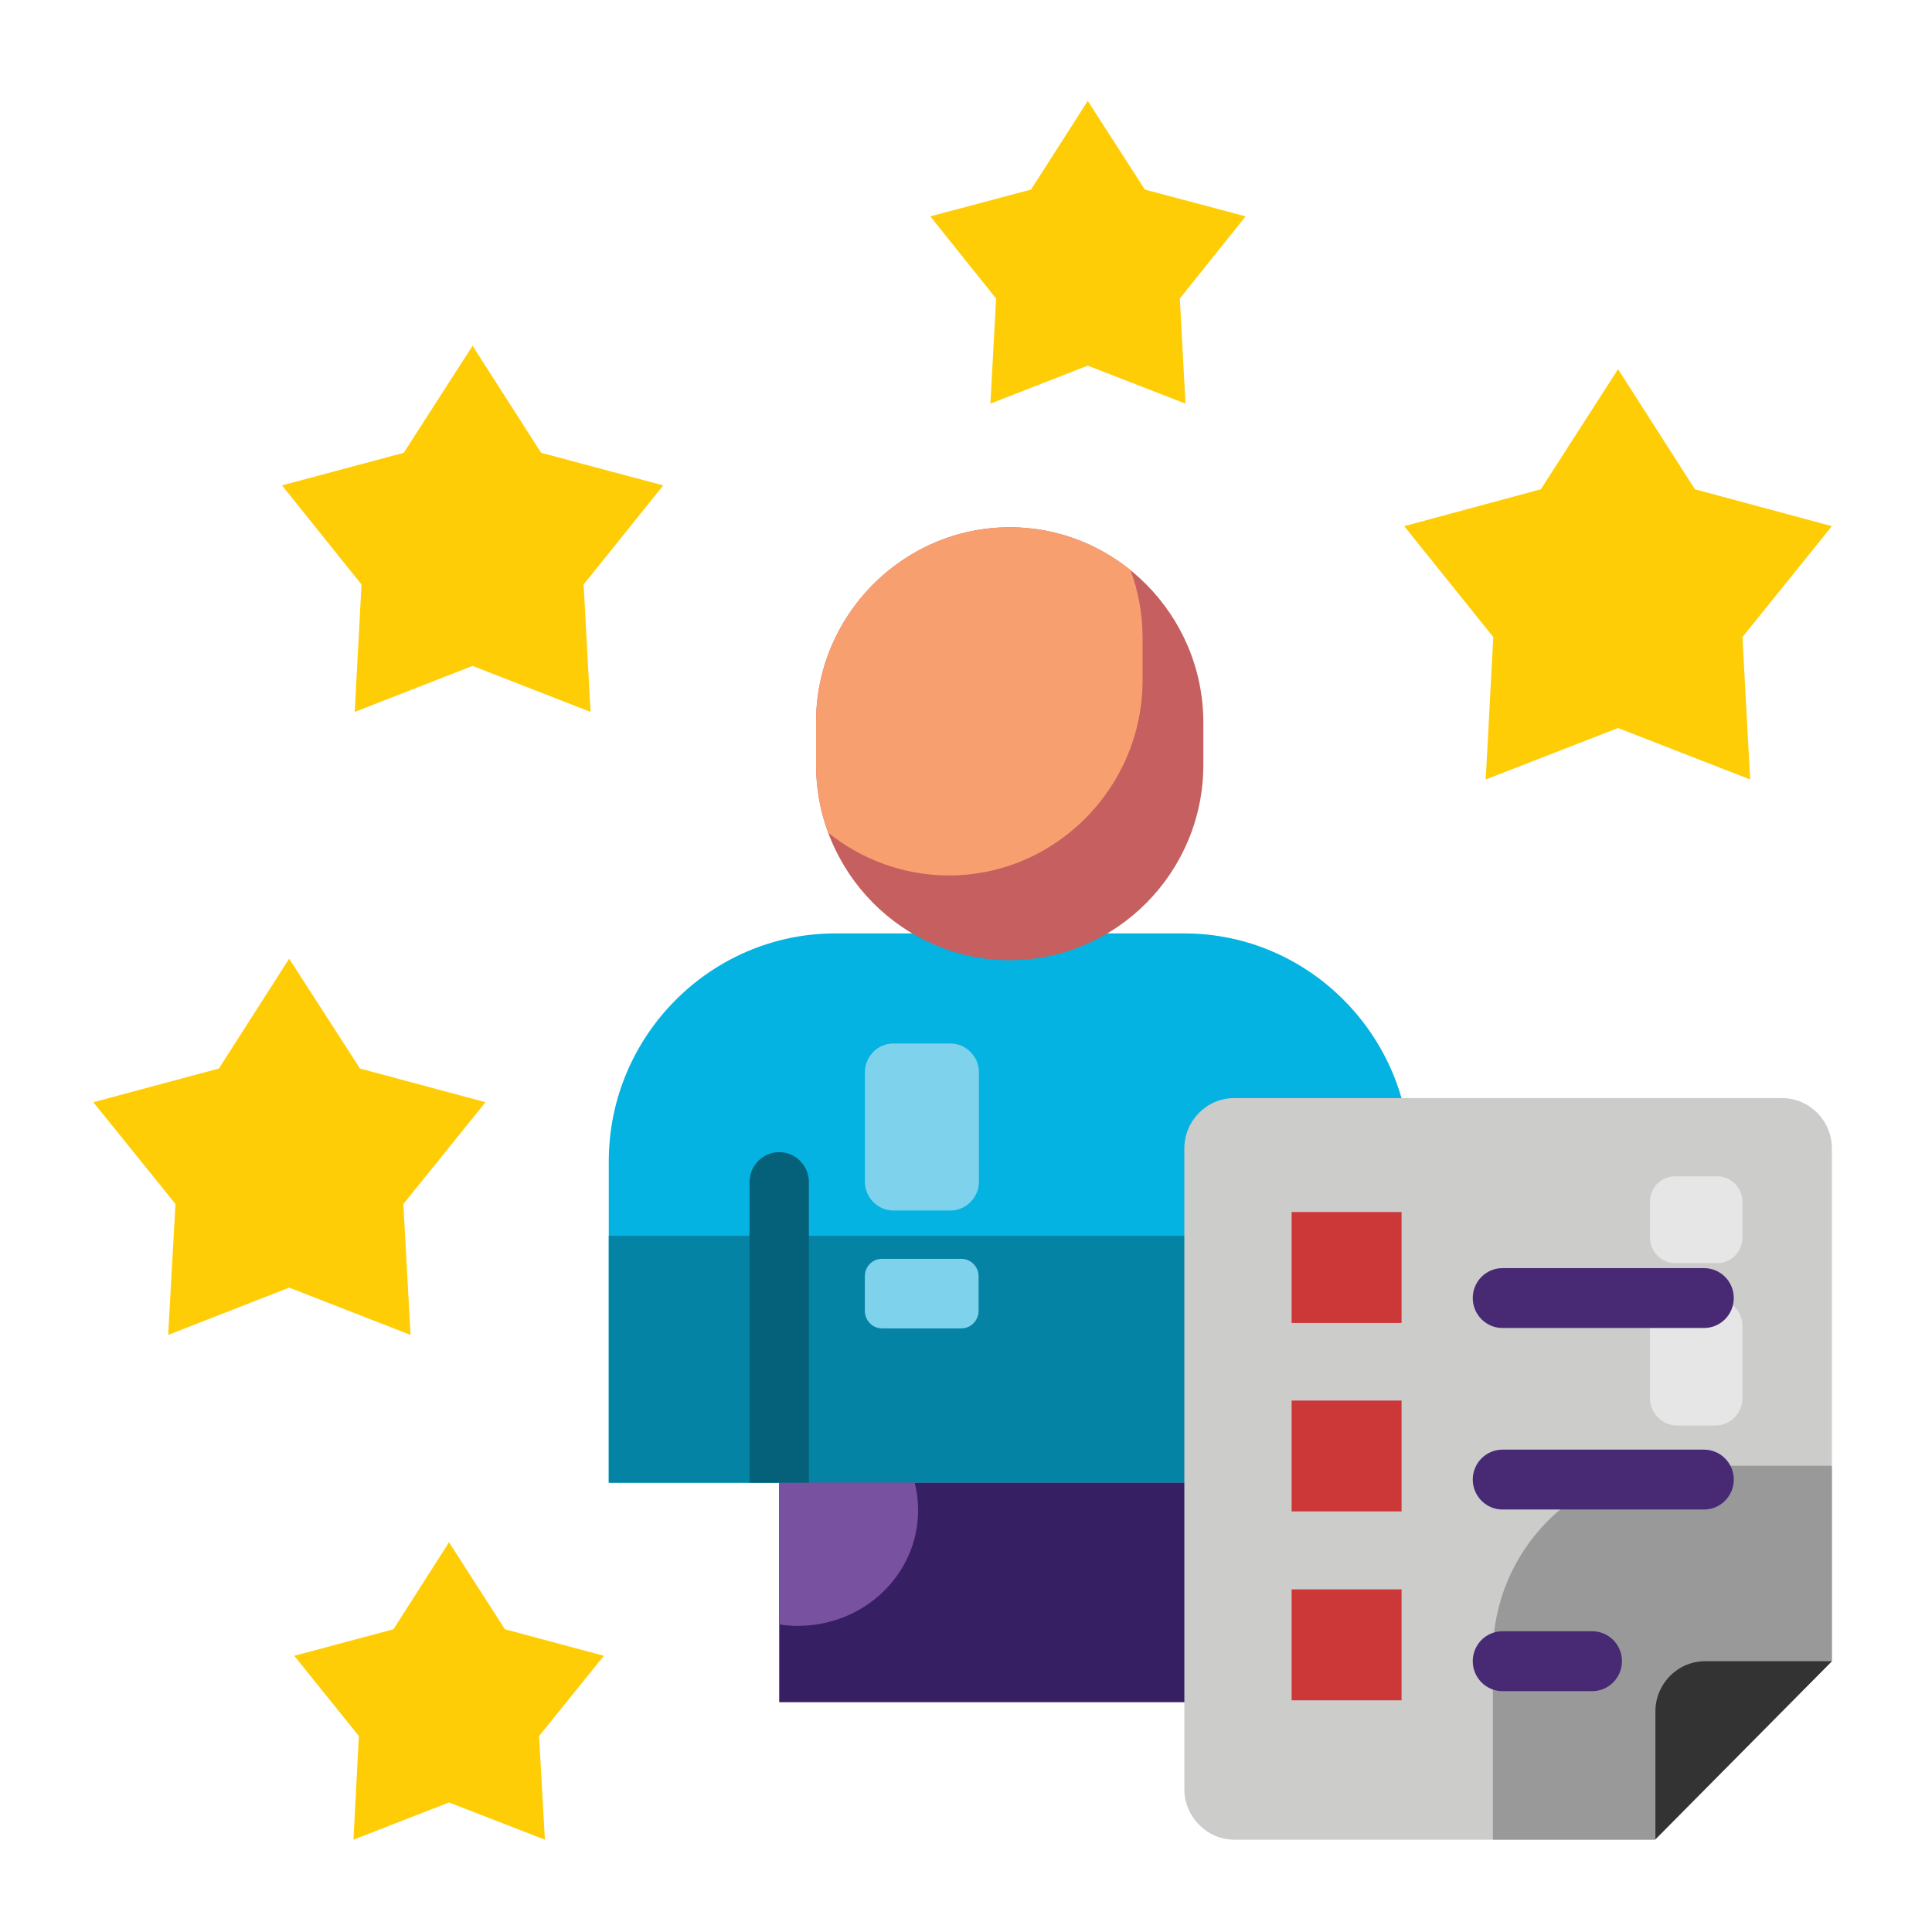 <svg xmlns="http://www.w3.org/2000/svg" xmlns:xlink="http://www.w3.org/1999/xlink" width="80" viewBox="0 0 60 60" height="80" preserveAspectRatio="xMidYMid meet"><defs><clipPath id="cb6407189d"><path d="M 2.895 29 L 16 29 L 16 42 L 2.895 42 Z M 2.895 29 " clip-rule="nonzero"></path></clipPath><clipPath id="1e07ea9d33"><path d="M 9 47 L 19 47 L 19 57.133 L 9 57.133 Z M 9 47 " clip-rule="nonzero"></path></clipPath><clipPath id="911bd67129"><path d="M 43 11 L 56.895 11 L 56.895 25 L 43 25 Z M 43 11 " clip-rule="nonzero"></path></clipPath><clipPath id="e2810a7ced"><path d="M 28 3.133 L 39 3.133 L 39 13 L 28 13 Z M 28 3.133 " clip-rule="nonzero"></path></clipPath><clipPath id="01edecbc42"><path d="M 36 34 L 56.895 34 L 56.895 57.133 L 36 57.133 Z M 36 34 " clip-rule="nonzero"></path></clipPath><clipPath id="2c1fc15e10"><path d="M 46 45 L 56.895 45 L 56.895 57.133 L 46 57.133 Z M 46 45 " clip-rule="nonzero"></path></clipPath><clipPath id="e66c26d7fb"><path d="M 51 51 L 56.895 51 L 56.895 57.133 L 51 57.133 Z M 51 51 " clip-rule="nonzero"></path></clipPath></defs><path fill="#ffcd05" d="M 14.676 10.738 L 16.805 14.062 L 20.598 15.074 L 18.125 18.152 L 18.34 22.109 L 14.676 20.68 L 11.016 22.109 L 11.227 18.152 L 8.758 15.074 L 12.539 14.062 Z M 14.676 10.738 " fill-opacity="1" fill-rule="evenodd"></path><g clip-path="url(#cb6407189d)"><path fill="#ffcd05" d="M 8.98 29.773 L 11.18 33.184 L 15.078 34.23 L 12.527 37.391 L 12.75 41.457 L 8.98 39.988 L 5.223 41.457 L 5.449 37.391 L 2.898 34.23 L 6.797 33.184 Z M 8.98 29.773 " fill-opacity="1" fill-rule="evenodd"></path></g><g clip-path="url(#1e07ea9d33)"><path fill="#ffcd05" d="M 13.945 47.895 L 15.68 50.598 L 18.754 51.422 L 16.742 53.914 L 16.922 57.133 L 13.945 55.977 L 10.977 57.133 L 11.145 53.914 L 9.137 51.422 L 12.219 50.598 Z M 13.945 47.895 " fill-opacity="1" fill-rule="evenodd"></path></g><g clip-path="url(#911bd67129)"><path fill="#ffcd05" d="M 50.25 11.465 L 52.637 15.195 L 56.891 16.34 L 54.113 19.785 L 54.352 24.207 L 50.25 22.609 L 46.141 24.207 L 46.375 19.785 L 43.609 16.34 L 47.852 15.195 Z M 50.25 11.465 " fill-opacity="1" fill-rule="evenodd"></path></g><g clip-path="url(#e2810a7ced)"><path fill="#ffcd05" d="M 33.781 3.133 L 35.555 5.887 L 38.684 6.719 L 36.641 9.27 L 36.816 12.535 L 33.781 11.355 L 30.758 12.535 L 30.934 9.27 L 28.891 6.719 L 32.02 5.887 Z M 33.781 3.133 " fill-opacity="1" fill-rule="evenodd"></path></g><path fill="#04b3e1" d="M 25.938 28.988 L 36.781 28.988 C 40.645 28.988 43.801 32.168 43.801 36.066 L 43.801 46.047 L 18.906 46.047 L 18.906 36.066 C 18.906 32.168 22.074 28.988 25.938 28.988 Z M 25.938 28.988 " fill-opacity="1" fill-rule="evenodd"></path><path fill="#0483a5" d="M 18.906 38.379 L 43.801 38.379 L 43.801 46.047 L 18.906 46.047 Z M 18.906 38.379 " fill-opacity="1" fill-rule="evenodd"></path><path fill="#c65f5f" d="M 31.359 16.375 C 34.668 16.375 37.371 19.105 37.371 22.441 L 37.371 23.754 C 37.371 27.09 34.668 29.82 31.359 29.82 C 28.051 29.82 25.344 27.09 25.344 23.754 L 25.344 22.441 C 25.332 19.105 28.051 16.375 31.359 16.375 Z M 31.359 16.375 " fill-opacity="1" fill-rule="evenodd"></path><path fill="#f89f6f" d="M 31.359 16.375 C 32.777 16.375 34.078 16.875 35.105 17.699 C 35.352 18.355 35.484 19.07 35.484 19.809 L 35.484 21.121 C 35.484 24.457 32.777 27.188 29.469 27.188 C 28.062 27.188 26.75 26.688 25.723 25.863 C 25.477 25.207 25.344 24.492 25.344 23.754 L 25.344 22.441 C 25.332 19.105 28.051 16.375 31.359 16.375 Z M 31.359 16.375 " fill-opacity="1" fill-rule="evenodd"></path><path fill="#362063" d="M 24.199 46.047 L 38.52 46.047 L 38.52 52.863 L 24.199 52.863 Z M 24.199 46.047 " fill-opacity="1" fill-rule="evenodd"></path><path fill="#7951a1" d="M 24.199 46.047 L 28.406 46.047 C 28.477 46.32 28.512 46.605 28.512 46.902 C 28.512 48.883 26.848 50.492 24.777 50.492 C 24.578 50.492 24.387 50.48 24.199 50.445 Z M 24.199 46.047 " fill-opacity="1" fill-rule="evenodd"></path><path fill="#7ed2eb" d="M 27.742 32.406 L 29.516 32.406 C 30 32.406 30.402 32.812 30.402 33.301 L 30.402 36.699 C 30.402 37.188 30 37.594 29.516 37.594 L 27.742 37.594 C 27.258 37.594 26.859 37.188 26.859 36.699 L 26.859 33.301 C 26.859 32.812 27.258 32.406 27.742 32.406 Z M 27.742 32.406 " fill-opacity="1" fill-rule="evenodd"></path><path fill="#7ed2eb" d="M 27.391 41.254 L 29.859 41.254 C 30.152 41.254 30.391 41.004 30.391 40.715 L 30.391 39.633 C 30.391 39.332 30.141 39.094 29.859 39.094 L 27.391 39.094 C 27.094 39.094 26.859 39.332 26.859 39.633 L 26.859 40.715 C 26.859 41.004 27.094 41.254 27.391 41.254 Z M 27.391 41.254 " fill-opacity="1" fill-rule="evenodd"></path><path fill="#056179" d="M 39.441 46.047 L 37.609 46.047 L 37.609 36.711 C 37.609 36.199 38.023 35.781 38.531 35.781 C 39.039 35.781 39.453 36.199 39.453 36.711 L 39.453 46.047 Z M 25.109 46.047 L 23.277 46.047 L 23.277 36.711 C 23.277 36.199 23.691 35.781 24.199 35.781 C 24.707 35.781 25.121 36.199 25.121 36.711 L 25.121 46.047 Z M 25.109 46.047 " fill-opacity="1" fill-rule="evenodd"></path><g clip-path="url(#01edecbc42)"><path fill="#cccccb" d="M 38.328 57.133 L 51.398 57.133 L 56.891 51.59 L 56.891 35.664 C 56.891 34.805 56.195 34.102 55.344 34.102 L 38.328 34.102 C 37.48 34.102 36.781 34.805 36.781 35.664 L 36.781 55.57 C 36.781 56.414 37.48 57.133 38.328 57.133 Z M 38.328 57.133 " fill-opacity="1" fill-rule="evenodd"></path></g><g clip-path="url(#2c1fc15e10)"><path fill="#999999" d="M 46.363 57.133 L 51.398 57.133 L 56.891 51.59 L 56.891 45.52 L 52.152 45.52 C 48.977 45.52 46.363 48.145 46.363 51.363 Z M 46.363 57.133 " fill-opacity="1" fill-rule="evenodd"></path></g><g clip-path="url(#e66c26d7fb)"><path fill="#333333" d="M 56.891 51.59 L 52.957 51.59 C 52.105 51.59 51.41 52.293 51.41 53.148 L 51.41 57.121 Z M 56.891 51.59 " fill-opacity="1" fill-rule="evenodd"></path></g><path fill="#cc3737" d="M 40.113 37.641 L 43.527 37.641 L 43.527 41.086 L 40.113 41.086 Z M 40.113 37.641 " fill-opacity="1" fill-rule="evenodd"></path><path fill="#cc3737" d="M 40.113 43.496 L 43.527 43.496 L 43.527 46.938 L 40.113 46.938 Z M 40.113 43.496 " fill-opacity="1" fill-rule="evenodd"></path><path fill="#cc3737" d="M 40.113 49.359 L 43.527 49.359 L 43.527 52.805 L 40.113 52.805 Z M 40.113 49.359 " fill-opacity="1" fill-rule="evenodd"></path><path fill="#482974" d="M 46.66 46.879 C 46.152 46.879 45.738 46.461 45.738 45.949 C 45.738 45.438 46.152 45.02 46.66 45.02 L 52.922 45.02 C 53.43 45.02 53.844 45.438 53.844 45.949 C 53.844 46.461 53.43 46.879 52.922 46.879 Z M 46.66 46.879 " fill-opacity="1" fill-rule="nonzero"></path><path fill="#482974" d="M 46.66 52.52 C 46.152 52.52 45.738 52.102 45.738 51.59 C 45.738 51.074 46.152 50.66 46.66 50.66 L 49.449 50.66 C 49.957 50.66 50.371 51.074 50.371 51.59 C 50.371 52.102 49.957 52.52 49.449 52.52 Z M 46.66 52.52 " fill-opacity="1" fill-rule="nonzero"></path><path fill="#e6e6e6" d="M 52.023 36.531 L 53.336 36.531 C 53.762 36.531 54.113 36.891 54.113 37.32 L 54.113 38.441 C 54.113 38.867 53.773 39.227 53.336 39.227 L 52.023 39.227 C 51.598 39.227 51.242 38.867 51.242 38.441 L 51.242 37.32 C 51.242 36.879 51.586 36.531 52.023 36.531 Z M 52.023 36.531 " fill-opacity="1" fill-rule="evenodd"></path><path fill="#e6e6e6" d="M 52.082 40.336 L 53.277 40.336 C 53.738 40.336 54.113 40.715 54.113 41.18 L 54.113 43.422 C 54.113 43.887 53.738 44.27 53.277 44.27 L 52.082 44.27 C 51.621 44.27 51.242 43.887 51.242 43.422 L 51.242 41.18 C 51.242 40.715 51.621 40.336 52.082 40.336 Z M 52.082 40.336 " fill-opacity="1" fill-rule="evenodd"></path><path fill="#482974" d="M 46.66 41.242 C 46.152 41.242 45.738 40.824 45.738 40.312 C 45.738 39.797 46.152 39.383 46.66 39.383 L 52.922 39.383 C 53.43 39.383 53.844 39.797 53.844 40.312 C 53.844 40.824 53.43 41.242 52.922 41.242 Z M 46.66 41.242 " fill-opacity="1" fill-rule="nonzero"></path></svg>